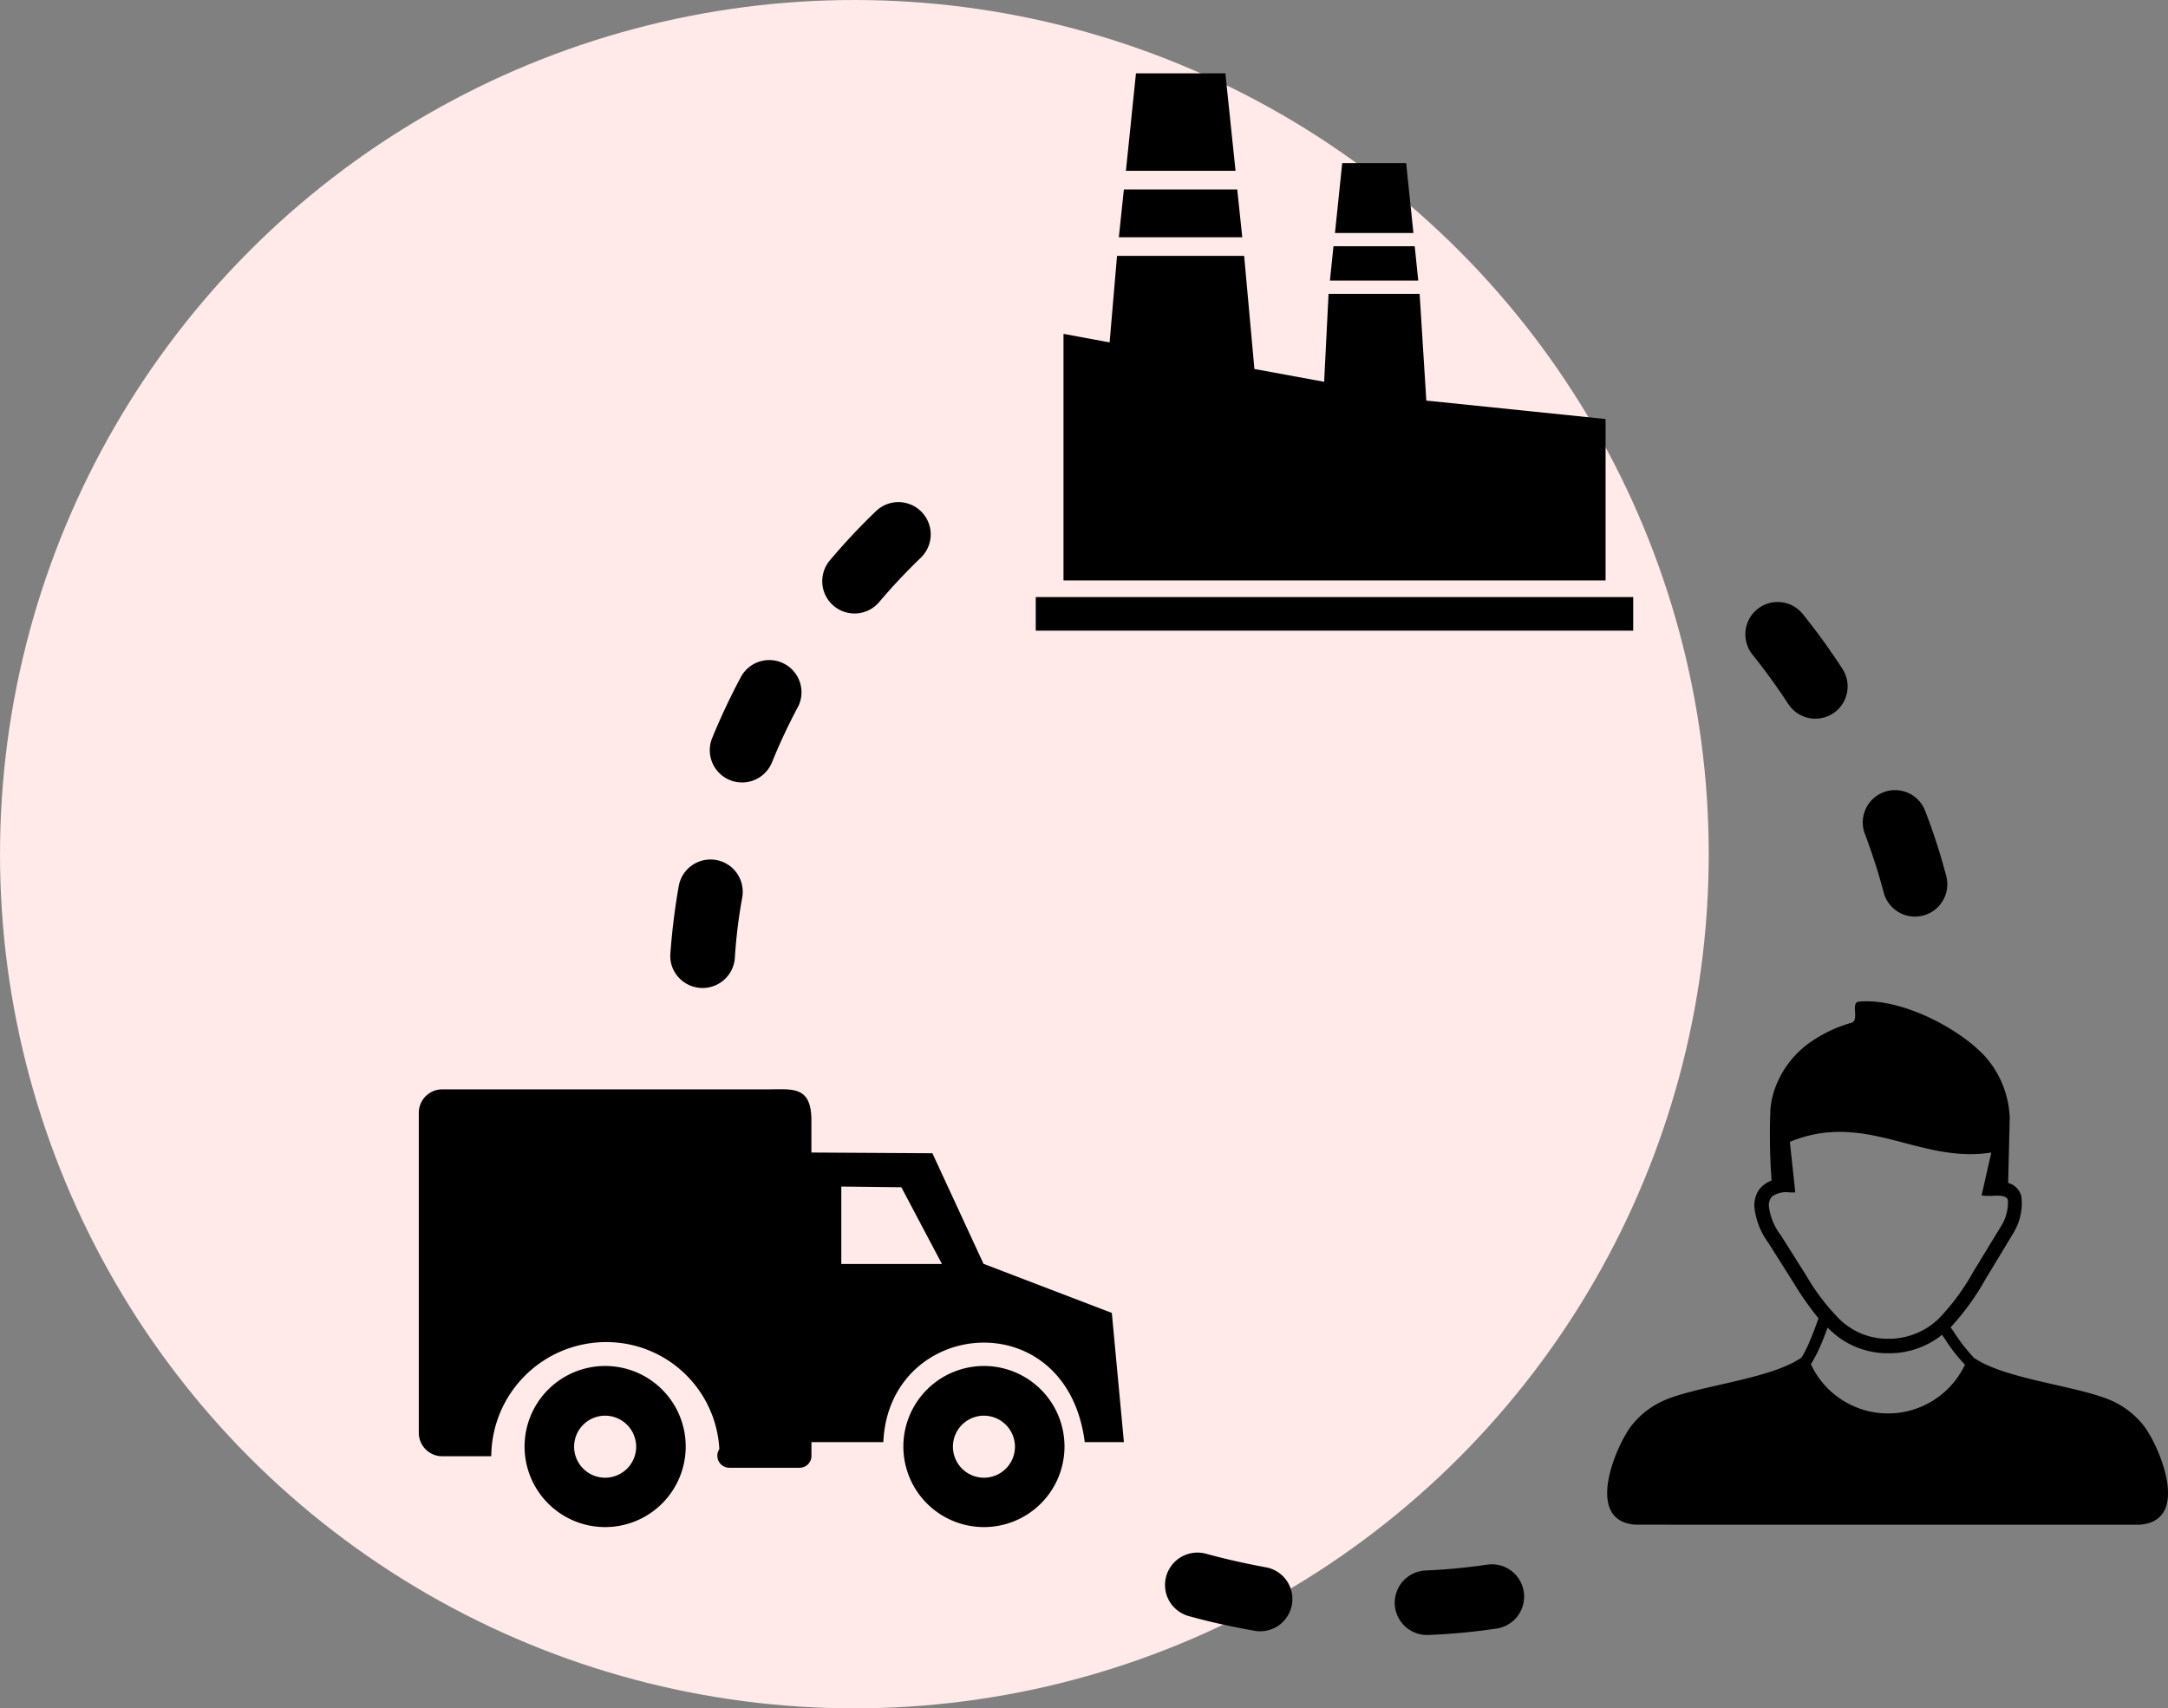 <svg xmlns="http://www.w3.org/2000/svg" width="129.415" height="102" viewBox="0 0 129.415 102">
  <rect x="0" y="0" width="129.415" height="102" fill="#808080" stroke="none"/>
  <g id="Group_9204" data-name="Group 9204" transform="translate(-39 -34)">
    <circle id="Ellipse_1624" data-name="Ellipse 1624" cx="51" cy="51" r="51" transform="translate(39 34)" fill="#ffe9e9"/>
    <g id="supply-chain" transform="translate(64 38.378)">
      <path id="Path_35707" data-name="Path 35707" d="M30.658,64.478l-7.223-.042v-1.92c0-2.082-1.139-1.852-2.617-1.852H1.394A1.4,1.4,0,0,0,0,62.056V81.175a1.4,1.4,0,0,0,1.394,1.394H4.325a6.858,6.858,0,0,1,6.815-6.815,6.753,6.753,0,0,1,6.8,6.39.717.717,0,0,0,.595,1.113h4.189a.707.707,0,0,0,.714-.714v-.816h4.291c.323-7.4,10.945-8.429,12.024,0h2.337l-.722-7.716L33.709,71.08l-3.051-6.6ZM46.982,88.389a1.933,1.933,0,0,0-2.1,2.957,1.954,1.954,0,0,0,1.071.765c1.317.365,2.617.646,3.96.884a1.924,1.924,0,1,0,.62-3.8c-1.19-.221-2.379-.484-3.552-.807Zm13.154,1a1.927,1.927,0,1,0,.178,3.849,37.707,37.707,0,0,0,4.036-.382,1.93,1.93,0,0,0,.161-3.781,1.965,1.965,0,0,0-.739-.034,34.87,34.87,0,0,1-3.637.348Zm27.31-40.473a1.93,1.93,0,0,0,3.73-.994,36.588,36.588,0,0,0-1.249-3.866,1.926,1.926,0,1,0-3.594,1.385c.425,1.139.807,2.311,1.113,3.475ZM81.753,37.66a1.926,1.926,0,0,0,3.467-1.572,1.966,1.966,0,0,0-.238-.527,39.219,39.219,0,0,0-2.371-3.28A1.927,1.927,0,0,0,79.229,33.9a1.967,1.967,0,0,0,.382.807c.765.952,1.47,1.929,2.141,2.957ZM29.987,28.9a1.929,1.929,0,0,0-2.685-2.77,38,38,0,0,0-2.77,2.957,1.927,1.927,0,1,0,2.957,2.473,35.163,35.163,0,0,1,2.5-2.66ZM22.62,37.856a1.923,1.923,0,1,0-3.4-1.8A39.814,39.814,0,0,0,17.5,39.717a1.927,1.927,0,0,0,3.569,1.453,35.615,35.615,0,0,1,1.547-3.314ZM19.306,49.2a1.924,1.924,0,1,0-3.79-.671,40.271,40.271,0,0,0-.5,4.036,1.9,1.9,0,0,0,.782,1.674,1.932,1.932,0,0,0,3.068-1.428,30.364,30.364,0,0,1,.442-3.611ZM83.1,77.079a5.077,5.077,0,0,0,9.194.025,9.783,9.783,0,0,1-1.19-1.53l-.178-.255a5.02,5.02,0,0,1-3.229,1.1,4.915,4.915,0,0,1-3.441-1.377c-.051-.051-.11-.1-.161-.153-.127.357-.289.782-.467,1.181a8.9,8.9,0,0,1-.527,1Zm9.7-.408c1.963,1.385,6.747,1.725,8.582,2.745a5.01,5.01,0,0,1,1.606,1.36c.926,1.224,2.813,5.651-.255,5.88H72.618c-3.068-.229-1.173-4.665-.255-5.88a5.01,5.01,0,0,1,1.606-1.36c1.827-1.02,6.594-1.36,8.565-2.736a5.905,5.905,0,0,0,.45-.875c.229-.518.433-1.088.569-1.47a18.052,18.052,0,0,1-1.479-2.107l-1.5-2.379a4.38,4.38,0,0,1-.85-2.175,1.784,1.784,0,0,1,.144-.782,1.394,1.394,0,0,1,.518-.595,1.643,1.643,0,0,1,.365-.187,37.657,37.657,0,0,1-.068-4.283,5.565,5.565,0,0,1,.187-.969,5.76,5.76,0,0,1,2.532-3.229,8.07,8.07,0,0,1,2.124-.943c.476-.136-.068-1.207.425-1.258,2.379-.246,5.889,1.479,7.546,3.271a5.84,5.84,0,0,1,1.47,3.671l-.093,3.883h0a1.088,1.088,0,0,1,.79.816,3.393,3.393,0,0,1-.408,2.048h0l-.025.051L93.53,71.981a15.036,15.036,0,0,1-2.09,2.889c.076.11.153.221.221.323a10.489,10.489,0,0,0,1.113,1.436c0,.009.017.025.026.042ZM81.625,66.8a1.554,1.554,0,0,0-.756.2.582.582,0,0,0-.212.246.841.841,0,0,0-.068.4,3.594,3.594,0,0,0,.714,1.733l.008.008,1.5,2.379A12.909,12.909,0,0,0,84.82,74.4a4.106,4.106,0,0,0,2.872,1.156,4.276,4.276,0,0,0,3.042-1.207,13.454,13.454,0,0,0,2.073-2.821L94.5,68.752a2.653,2.653,0,0,0,.357-1.479c-.042-.17-.229-.246-.544-.263h-.2c-.076,0-.153.008-.238.017a.643.643,0,0,1-.127-.008,2.081,2.081,0,0,1-.459-.025l.578-2.558c-4.291.68-7.495-2.507-12.024-.637l.323,3.017a3.56,3.56,0,0,1-.535-.017ZM36.827,31.27H72.491v2.005H36.827V31.27ZM55.122,5.362l-.433,4.172h4.682l-.433-4.172H55.122ZM42.81,0l-.6,5.821h6.543L48.146,0Zm-.722,6.934-.3,2.855h7.367l-.3-2.855ZM41.679,10.9l-.442,5.166-2.753-.51V30.276H70.842V20.64l-10.7-1.1-.4-6.373H54.306l-.263,5.251-4.164-.765L49.267,10.9H41.679ZM54.6,10.324l-.212,2.048H59.66l-.212-2.048ZM11.123,77.181a4.809,4.809,0,1,0,4.809,4.809,4.805,4.805,0,0,0-4.809-4.809Zm0,2.966A1.852,1.852,0,1,0,12.975,82a1.857,1.857,0,0,0-1.852-1.852Zm22.611-2.966a4.809,4.809,0,1,0,4.809,4.809,4.805,4.805,0,0,0-4.809-4.809Zm0,2.966A1.852,1.852,0,1,0,35.587,82a1.857,1.857,0,0,0-1.852-1.852ZM28.806,66.509l-3.586-.042v4.623h6.008l-2.422-4.58Z" fill-rule="evenodd"/>
    </g>
  </g>
</svg>
